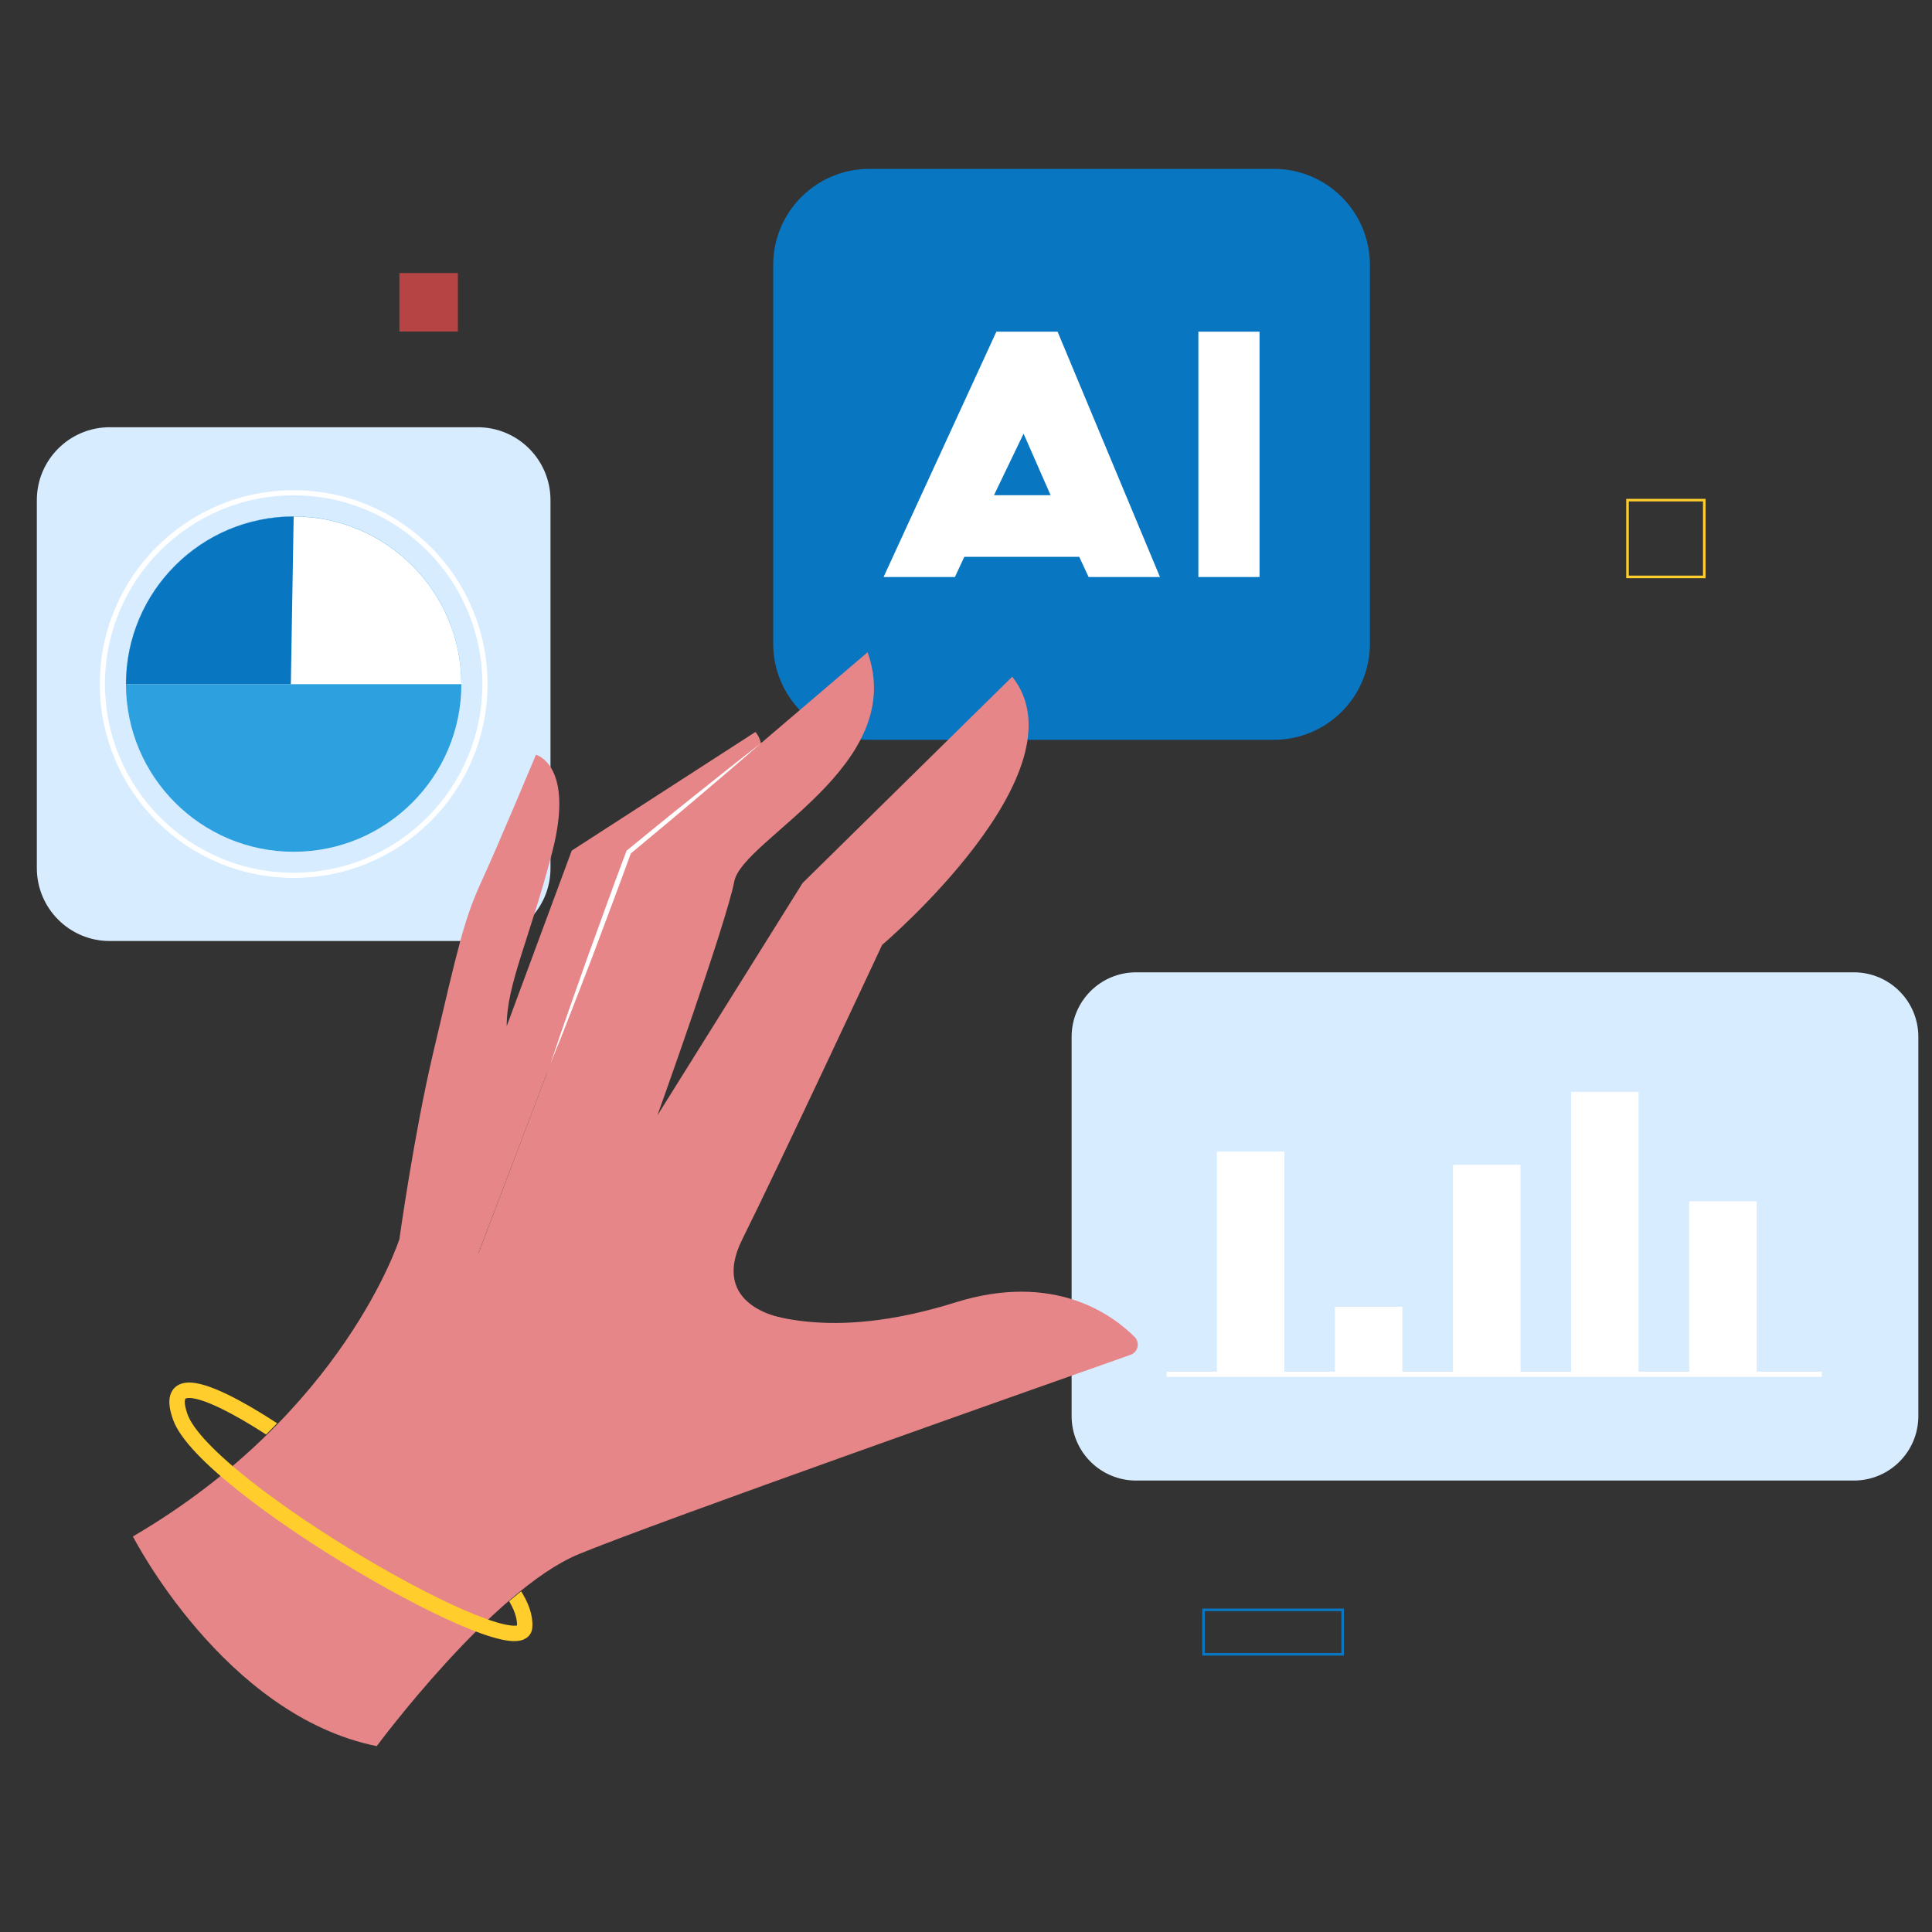 <?xml version="1.0" encoding="utf-8"?>
<svg xmlns="http://www.w3.org/2000/svg" enable-background="new 0 0 1500 1500" viewBox="0 0 1500 1500">
  <rect x="0" y="0" width="1500" height="1500" fill="#333333" stroke="none"/>
  <path d="M370.8,730.6H85.2c-31.3,0-56.6-25.4-56.6-56.6V388.3c0-31.3,25.4-56.6,56.6-56.6h285.6&#xD;&#xA;		c31.3,0,56.6,25.4,56.6,56.6V674C427.5,705.2,402.1,730.6,370.8,730.6z" fill="#d7ecff"/>
  <circle cx="228" cy="531.1" fill="#2da0e0" r="130.2"/>
  <path d="M358.2,531.2c0-71.9-58.3-130.2-130.2-130.2S97.8,459.3,97.8,531.2" fill="#fff"/>
  <path d="M225.8,531.2h-128C97.8,459.3,156.1,401,228,401L225.8,531.2z" fill="#0876c1"/>
  <circle cx="228" cy="531.1" fill="none" r="148.5" stroke="#fff" stroke-miterlimit="10" stroke-width="3.994"/>
  <path d="M1439.3,1149.5H882.1c-27.7,0-50.1-22.4-50.1-50.1V805c0-27.7,22.4-50.1,50.1-50.1h557.2&#xD;&#xA;		c27.7,0,50.1,22.4,50.1,50.1v294.4C1489.4,1127.1,1467,1149.5,1439.3,1149.5z" fill="#d7ecff"/>
  <line fill="none" stroke="#fff" stroke-miterlimit="10" stroke-width="3.994" x1="1414.5" x2="905.8" y1="1067" y2="1067"/>
  <rect fill="#fff" height="134.2" width="52.4" x="1311.5" y="932.7"/>
  <rect fill="#fff" height="219.2" width="52.4" x="1219.8" y="847.7"/>
  <rect fill="#fff" height="162.6" width="52.4" x="1128.1" y="904.4"/>
  <rect fill="#fff" height="52.4" width="52.4" x="1036.4" y="1014.6"/>
  <rect fill="#fff" height="173" width="52.4" x="944.8" y="894.1"/>
  <g>
    <path d="M988.9,574.4H675c-41.3,0-74.7-33.4-74.7-74.7V205.8c0-41.3,33.4-74.7,74.7-74.7h313.9&#xD;&#xA;		c41.3,0,74.7,33.4,74.7,74.7v293.9C1063.6,541,1030.2,574.4,988.9,574.4z" fill="#0876c1"/>
    <path d="M845.2,448l-7.3-15.7h-89.2l-7.3,15.7H686l87.6-190.5h47.5L900.6,448H845.2z M771.7,384.5h44l-21-47.8&#xD;&#xA;			L771.7,384.5z" fill="#fff"/>
    <path d="M977.9,448h-47.5V257.5h47.5V448z" fill="#fff"/>
  </g>
  <g>
    <path d="M310.1,962c0,0-42.9,135-206.9,230.9c0,0,70.7,138.8,189.3,162.8c0,0,89.6-121.1,156.5-148.9&#xD;&#xA;			c59.8-24.8,364.9-132.4,428.7-154.9c5.9-2.1,7.6-9.5,3.2-13.9c-17.6-17.6-62.9-50.6-139.1-26.8c-101,31.6-150.2,7.6-171.6,1.3&#xD;&#xA;			C548.6,1006.1,310.1,962,310.1,962z" fill="#e68688"/>
    <path d="M609,1023.5c0,0-59.1-8.5-32.6-61.5c26.5-53,108.5-228.4,108.5-228.4s159-135,101-208.2L623.1,685.6&#xD;&#xA;			L510.4,866c0,0,53.4-148.9,59.7-181.7c6.3-32.8,135-89.6,103.5-177.9L493.2,660.3l-65.7,165.3l-71.9,189.3L609,1023.5z" fill="#e68688"/>
    <path d="M310.1,962c0,0,11.4-82.1,26.5-145.8c18.9-80,23.3-101.5,37.2-131.8c13.9-30.3,42.3-98.4,42.3-98.4&#xD;&#xA;			s30.3,7.6,12.6,75.7c-17.7,68.1-35.3,102.2-35.3,135l50.5-136.3l142.6-92.1c0,0,20.2,20.2-20.2,59.3&#xD;&#xA;			c-40.4,39.1-73.1,78.2-73.1,78.2l-68.9,128.3L355.5,1015L310.1,962z" fill="#e68688"/>
    <path d="M590.8,577c-16.7,14.6-33.6,29-50.5,43.3c-16.9,14.4-34,28.5-51,42.7l0.6-0.8c-9.9,27.4-20.3,54.6-30.5,82&#xD;&#xA;				c-10.5,27.2-20.9,54.4-31.9,81.4c9.2-27.7,19-55.1,28.7-82.6c10.1-27.4,19.7-54.8,30.1-82.1l0.2-0.5l0.4-0.3&#xD;&#xA;				c17.2-14,34.3-28.1,51.7-41.9C555.9,604.4,573.2,590.6,590.8,577z" fill="#fff"/>
    <g>
      <defs>
        <polygon id="a" points="229.6 1090.4 195.6 1124.9 174.4 1108.7 387.3 1249.7 417 1225.3 450.8 1284.1 397.3 1344.6 76 1116.4 103.1 1028.9"/>
      </defs>
      <clipPath id="b">
        <use href="#a" overflow="visible"/>
      </clipPath>
      <path clip-path="url(#b)" d="M221.3,1116.4c0,0-100.9-71.1-81.3-16.2c19.6,54.9,264.5,195.9,267.3,163.1s-62.5-77.5-62.5-77.5" fill="none" stroke="#ffcd2c" stroke-miterlimit="10" stroke-width="11.983"/>
    </g>
  </g>
  <rect fill="#b74444" height="45.4" width="45.4" x="310.1" y="212"/>
  <rect fill="none" height="34.5" stroke="#0876c1" stroke-miterlimit="10" stroke-width="1.997" width="108" x="934.4" y="1249.9"/>
  <rect fill="none" height="59.6" stroke="#ffcd2c" stroke-miterlimit="10" stroke-width="1.997" width="59.6" x="1263.6" y="388.3"/>
</svg>